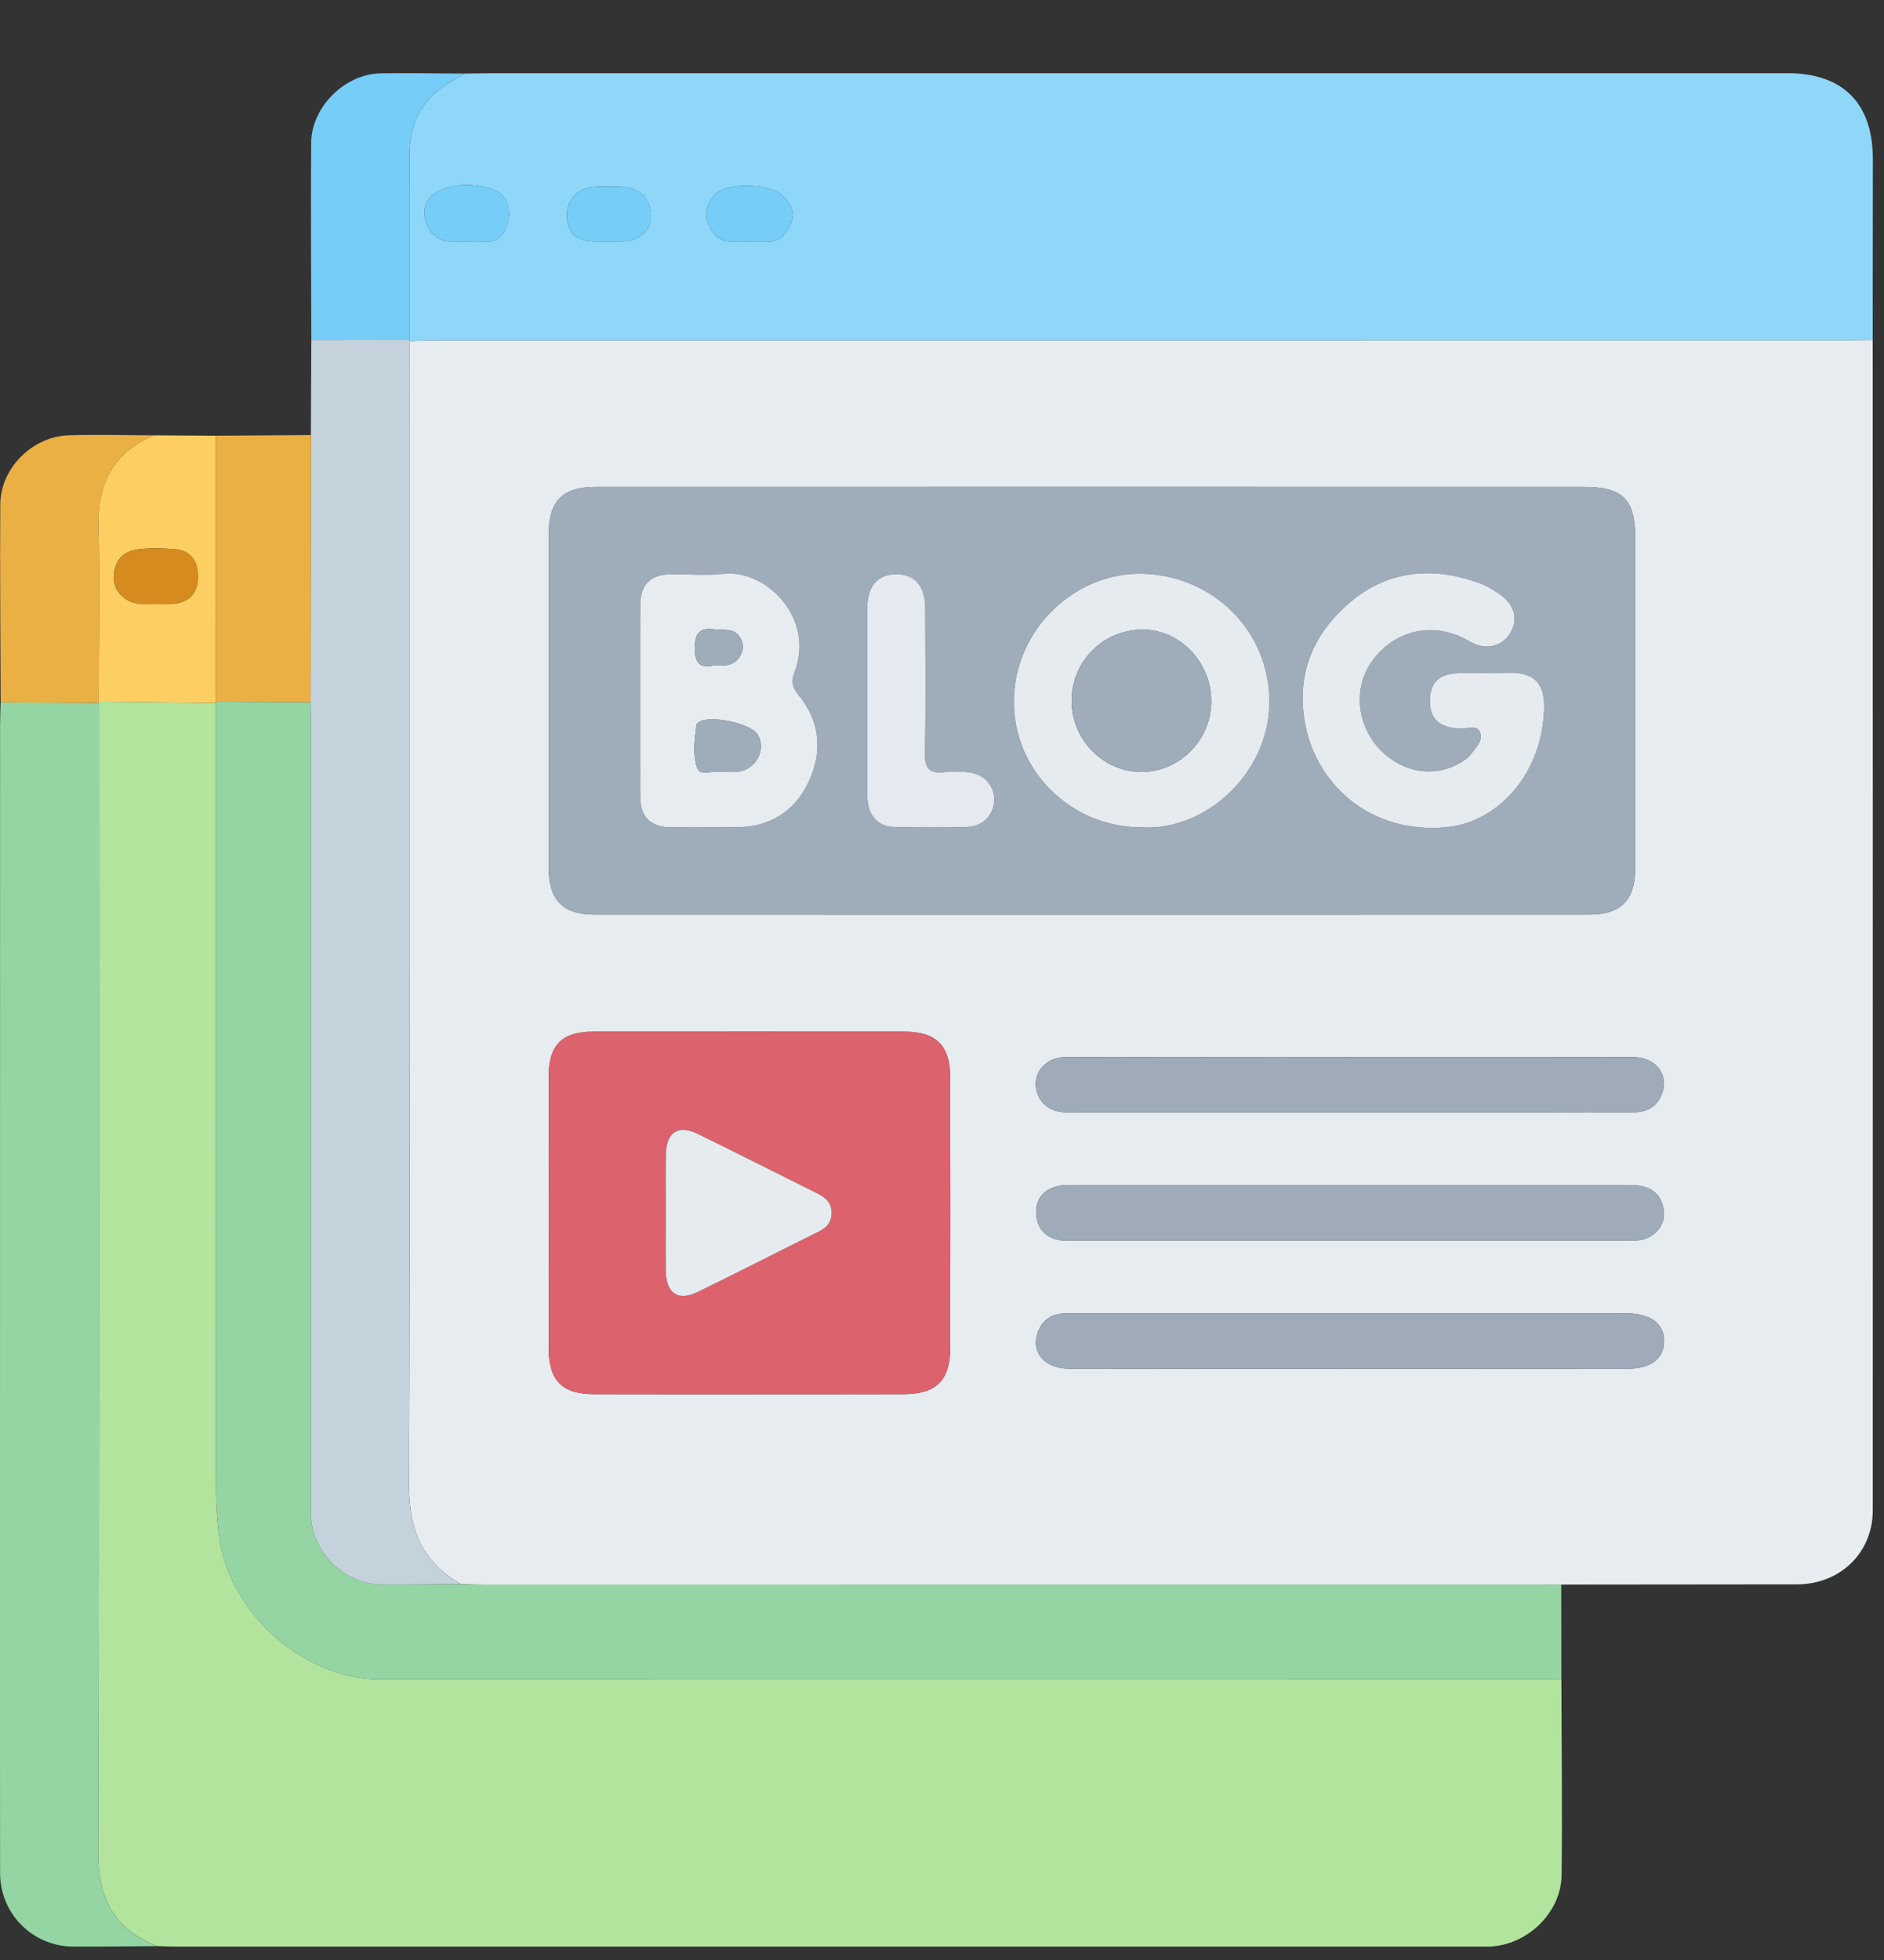 <svg width="25" height="26" viewBox="0 0 25 26" fill="none" xmlns="http://www.w3.org/2000/svg">
<rect x="0" y="0" width="25" height="26" fill="#333333" stroke="none"/>
<path d="M24.85 4.511C24.851 9.685 24.853 14.86 24.851 20.034C24.851 20.6 24.417 21.016 23.846 21.017C22.803 21.018 21.76 21.019 20.717 21.02C15.956 21.02 11.195 21.02 6.434 21.02C6.329 21.02 6.224 21.016 6.119 21.014C5.612 20.727 5.426 20.304 5.428 19.712C5.445 14.649 5.438 9.587 5.438 4.524C5.56 4.521 5.68 4.515 5.802 4.515C12.046 4.515 18.29 4.515 24.535 4.514C24.64 4.514 24.745 4.512 24.85 4.511ZM14.487 6.458C12.296 6.458 10.104 6.458 7.913 6.459C7.465 6.459 7.281 6.644 7.281 7.091C7.281 8.563 7.281 10.034 7.281 11.506C7.281 11.941 7.466 12.132 7.894 12.132C12.293 12.133 16.692 12.133 21.09 12.132C21.507 12.132 21.698 11.939 21.698 11.525C21.699 10.061 21.698 8.598 21.698 7.134C21.698 6.621 21.534 6.459 21.012 6.459C18.837 6.458 16.662 6.458 14.487 6.458ZM9.945 18.495C10.624 18.495 11.304 18.496 11.983 18.494C12.422 18.494 12.608 18.313 12.609 17.88C12.611 16.683 12.612 15.486 12.609 14.289C12.608 13.868 12.421 13.686 11.999 13.685C10.624 13.684 9.249 13.684 7.874 13.685C7.46 13.686 7.282 13.861 7.281 14.272C7.28 15.477 7.28 16.682 7.281 17.887C7.282 18.315 7.458 18.493 7.883 18.494C8.57 18.496 9.258 18.495 9.945 18.495ZM17.909 14.022C17.262 14.022 16.616 14.022 15.969 14.022C15.355 14.022 14.741 14.02 14.127 14.024C13.91 14.026 13.743 14.186 13.744 14.376C13.745 14.584 13.891 14.738 14.108 14.754C14.181 14.76 14.254 14.756 14.326 14.756C16.371 14.756 18.416 14.756 20.461 14.756C20.857 14.756 21.253 14.753 21.649 14.757C21.805 14.758 21.939 14.718 22.021 14.578C22.18 14.305 22.003 14.024 21.667 14.023C20.414 14.021 19.162 14.023 17.909 14.022ZM17.886 16.457C19.098 16.457 20.31 16.457 21.522 16.457C21.595 16.457 21.668 16.462 21.74 16.454C21.941 16.431 22.095 16.267 22.08 16.08C22.064 15.877 21.946 15.756 21.744 15.727C21.68 15.718 21.615 15.723 21.55 15.723C19.127 15.723 16.703 15.723 14.279 15.723C14.207 15.723 14.132 15.717 14.062 15.729C13.873 15.764 13.749 15.882 13.749 16.074C13.749 16.268 13.851 16.413 14.057 16.45C14.128 16.463 14.203 16.457 14.275 16.457C15.479 16.457 16.683 16.457 17.886 16.457ZM17.893 18.157C18.443 18.157 18.992 18.157 19.542 18.157C20.228 18.157 20.915 18.157 21.602 18.156C21.903 18.156 22.077 18.025 22.082 17.797C22.087 17.563 21.907 17.425 21.592 17.423C21.528 17.422 21.463 17.423 21.398 17.423C19.354 17.423 17.31 17.423 15.266 17.423C14.895 17.423 14.523 17.424 14.152 17.423C13.994 17.422 13.866 17.476 13.793 17.622C13.653 17.904 13.835 18.155 14.186 18.155C15.421 18.158 16.657 18.157 17.893 18.157Z" fill="#E7ECF1"/>
<path d="M20.719 22.278C20.721 23.143 20.732 24.008 20.722 24.872C20.717 25.372 20.266 25.804 19.765 25.822C19.725 25.823 19.684 25.822 19.644 25.822C13.863 25.822 8.082 25.822 2.302 25.822C2.229 25.822 2.157 25.818 2.084 25.815C1.517 25.593 1.302 25.183 1.303 24.571C1.318 19.489 1.311 14.407 1.311 9.324L1.308 9.309C1.828 9.315 2.347 9.32 2.866 9.326C2.866 12.739 2.865 16.151 2.865 19.563C2.865 19.837 2.872 20.109 2.908 20.383C3.039 21.388 4.024 22.278 5.047 22.278C10.271 22.28 15.495 22.278 20.719 22.278Z" fill="#B2E49E"/>
<path d="M24.85 4.511C24.745 4.512 24.64 4.514 24.535 4.514C18.29 4.514 12.046 4.514 5.801 4.515C5.679 4.515 5.559 4.52 5.437 4.523L5.436 4.508C5.436 3.686 5.438 2.864 5.436 2.043C5.435 1.69 5.558 1.397 5.838 1.18C5.938 1.103 6.053 1.043 6.162 0.976C6.299 0.975 6.436 0.971 6.574 0.971C12.288 0.971 18.003 0.971 23.718 0.971C24.456 0.971 24.852 1.369 24.852 2.11C24.852 2.91 24.851 3.71 24.85 4.511ZM9.942 3.204C10.007 3.204 10.072 3.2 10.136 3.205C10.314 3.22 10.42 3.14 10.49 2.978C10.561 2.813 10.493 2.701 10.383 2.592C10.226 2.436 9.661 2.415 9.501 2.57C9.399 2.668 9.339 2.801 9.39 2.942C9.443 3.091 9.535 3.214 9.724 3.205C9.797 3.202 9.869 3.204 9.942 3.204ZM6.214 3.204C6.27 3.204 6.328 3.199 6.383 3.205C6.578 3.228 6.695 3.138 6.739 2.957C6.787 2.761 6.724 2.573 6.541 2.514C6.307 2.437 6.045 2.424 5.812 2.538C5.62 2.631 5.584 2.855 5.695 3.039C5.822 3.251 6.025 3.201 6.214 3.204ZM8.071 3.204C8.127 3.204 8.183 3.205 8.24 3.204C8.471 3.201 8.631 3.071 8.64 2.879C8.651 2.653 8.496 2.489 8.254 2.477C8.133 2.471 8.012 2.47 7.891 2.478C7.662 2.493 7.516 2.653 7.524 2.867C7.534 3.098 7.645 3.198 7.901 3.204C7.957 3.206 8.014 3.204 8.071 3.204Z" fill="#8FD7F8"/>
<path d="M20.719 22.278C15.495 22.278 10.271 22.28 5.047 22.278C4.024 22.278 3.039 21.389 2.908 20.383C2.872 20.109 2.865 19.837 2.865 19.563C2.865 16.151 2.865 12.739 2.866 9.326L2.864 9.31C3.283 9.312 3.702 9.314 4.121 9.316C4.123 9.421 4.126 9.526 4.126 9.631C4.127 13.019 4.126 16.406 4.126 19.794C4.126 19.898 4.124 20.004 4.127 20.109C4.14 20.589 4.569 21.014 5.051 21.018C5.407 21.022 5.762 21.016 6.118 21.015C6.223 21.017 6.329 21.02 6.433 21.02C11.195 21.021 15.956 21.021 20.717 21.021C20.718 21.439 20.719 21.858 20.719 22.278Z" fill="#95D5A4"/>
<path d="M1.311 9.324C1.311 14.407 1.318 19.489 1.304 24.572C1.302 25.184 1.517 25.594 2.084 25.816C1.712 25.818 1.34 25.824 0.968 25.822C0.432 25.818 0.002 25.387 0.001 24.847C-0.001 23.415 0 21.984 0 20.552C0 16.912 0 13.273 0.001 9.633C0.001 9.528 0.006 9.423 0.009 9.318C0.443 9.32 0.877 9.321 1.311 9.324Z" fill="#94D5A3"/>
<path d="M6.118 21.014C5.762 21.015 5.407 21.021 5.051 21.018C4.569 21.014 4.14 20.588 4.127 20.108C4.124 20.003 4.126 19.898 4.126 19.793C4.126 16.406 4.126 13.018 4.126 9.631C4.126 9.526 4.123 9.421 4.121 9.316C4.122 8.134 4.124 6.953 4.125 5.771C4.127 5.351 4.129 4.931 4.131 4.511C4.566 4.511 5.002 4.51 5.437 4.509C5.437 4.509 5.438 4.524 5.438 4.524C5.438 9.587 5.444 14.65 5.427 19.713C5.426 20.304 5.612 20.727 6.118 21.014Z" fill="#C4D2DC"/>
<path d="M5.437 4.509C5.002 4.51 4.566 4.511 4.131 4.511C4.13 3.639 4.122 2.767 4.129 1.896C4.133 1.419 4.574 0.982 5.048 0.973C5.419 0.966 5.791 0.975 6.162 0.976C6.053 1.043 5.938 1.103 5.838 1.18C5.558 1.397 5.435 1.69 5.436 2.043C5.439 2.865 5.437 3.687 5.437 4.509Z" fill="#75CDF8"/>
<path d="M1.311 9.324C0.877 9.322 0.443 9.32 0.009 9.318C0.007 8.439 -0.003 7.561 0.004 6.683C0.009 6.211 0.429 5.792 0.905 5.775C1.283 5.762 1.662 5.774 2.041 5.775C1.496 6.005 1.289 6.422 1.306 7.004C1.328 7.771 1.309 8.54 1.308 9.308L1.311 9.324Z" fill="#EAB044"/>
<path d="M1.308 9.309C1.309 8.54 1.328 7.772 1.306 7.004C1.289 6.423 1.496 6.006 2.041 5.775C2.316 5.777 2.591 5.779 2.866 5.78C2.866 6.957 2.865 8.133 2.865 9.31L2.866 9.326C2.347 9.32 1.827 9.314 1.308 9.309ZM2.056 8.011C2.137 8.011 2.218 8.016 2.298 8.01C2.517 7.992 2.629 7.863 2.626 7.641C2.624 7.431 2.524 7.3 2.311 7.284C2.151 7.272 1.986 7.266 1.827 7.288C1.627 7.315 1.513 7.449 1.509 7.654C1.505 7.844 1.664 7.999 1.861 8.011C1.926 8.015 1.992 8.012 2.056 8.011Z" fill="#FDCF63"/>
<path d="M2.865 9.309C2.865 8.133 2.866 6.957 2.866 5.78C3.286 5.777 3.706 5.774 4.126 5.771C4.124 6.953 4.123 8.134 4.121 9.316C3.702 9.314 3.283 9.311 2.865 9.309Z" fill="#EAB044"/>
<path d="M14.487 6.458C16.662 6.458 18.837 6.458 21.012 6.458C21.534 6.458 21.698 6.62 21.698 7.134C21.698 8.597 21.699 10.061 21.698 11.524C21.698 11.938 21.507 12.132 21.09 12.132C16.691 12.133 12.293 12.133 7.894 12.132C7.466 12.132 7.281 11.941 7.281 11.505C7.281 10.034 7.281 8.562 7.281 7.091C7.281 6.643 7.465 6.458 7.913 6.458C10.105 6.458 12.296 6.458 14.487 6.458ZM15.136 10.974C15.985 11.033 16.845 10.266 16.843 9.303C16.842 8.372 16.101 7.643 15.175 7.611C14.28 7.581 13.457 8.339 13.452 9.301C13.447 10.219 14.212 10.972 15.136 10.974ZM19.726 8.929C19.605 8.929 19.484 8.927 19.363 8.93C19.099 8.936 18.977 9.05 18.974 9.288C18.97 9.537 19.096 9.652 19.372 9.665C19.463 9.669 19.594 9.612 19.637 9.712C19.685 9.822 19.581 9.921 19.515 10.009C19.478 10.059 19.419 10.095 19.363 10.126C19.025 10.318 18.613 10.248 18.323 9.956C18.029 9.659 17.96 9.209 18.149 8.863C18.376 8.448 18.925 8.171 19.503 8.511C19.718 8.637 19.942 8.573 20.047 8.386C20.151 8.2 20.093 8.011 19.882 7.87C19.795 7.812 19.701 7.76 19.604 7.725C18.996 7.513 18.416 7.567 17.918 7.987C17.388 8.433 17.173 9.016 17.34 9.701C17.511 10.401 18.163 11.06 19.181 10.974C19.837 10.919 20.396 10.331 20.479 9.557C20.524 9.135 20.45 8.885 19.919 8.928C19.856 8.934 19.791 8.929 19.726 8.929ZM8.494 9.287C8.494 9.716 8.491 10.145 8.495 10.574C8.497 10.839 8.632 10.971 8.9 10.974C9.192 10.977 9.483 10.974 9.774 10.973C10.214 10.972 10.539 10.767 10.725 10.379C10.918 9.977 10.884 9.573 10.596 9.22C10.51 9.116 10.496 9.039 10.542 8.92C10.82 8.208 10.171 7.549 9.596 7.612C9.365 7.638 9.127 7.613 8.893 7.618C8.628 7.622 8.497 7.756 8.494 8.026C8.492 8.446 8.494 8.867 8.494 9.287ZM11.508 9.278C11.508 9.706 11.504 10.135 11.509 10.563C11.512 10.812 11.645 10.965 11.862 10.97C12.185 10.977 12.509 10.979 12.832 10.97C13.041 10.964 13.187 10.81 13.193 10.616C13.199 10.415 13.046 10.257 12.826 10.242C12.729 10.236 12.63 10.23 12.535 10.242C12.339 10.266 12.268 10.199 12.272 9.991C12.285 9.353 12.279 8.714 12.276 8.075C12.275 7.774 12.143 7.62 11.896 7.618C11.645 7.615 11.509 7.768 11.508 8.065C11.505 8.469 11.508 8.873 11.508 9.278Z" fill="#9FACBA"/>
<path d="M9.945 18.495C9.258 18.495 8.57 18.496 7.883 18.494C7.458 18.493 7.281 18.315 7.281 17.887C7.28 16.682 7.28 15.477 7.281 14.272C7.282 13.861 7.46 13.685 7.874 13.685C9.249 13.684 10.624 13.684 11.999 13.685C12.421 13.686 12.608 13.868 12.609 14.289C12.612 15.486 12.612 16.683 12.609 17.88C12.608 18.313 12.422 18.494 11.983 18.494C11.304 18.495 10.624 18.495 9.945 18.495ZM8.835 16.066C8.835 16.332 8.832 16.598 8.836 16.864C8.84 17.159 8.998 17.264 9.26 17.136C9.795 16.875 10.326 16.604 10.859 16.338C10.96 16.288 11.03 16.222 11.034 16.1C11.038 15.968 10.968 15.893 10.857 15.838C10.323 15.573 9.793 15.301 9.257 15.041C8.996 14.914 8.84 15.02 8.835 15.316C8.832 15.566 8.835 15.816 8.835 16.066Z" fill="#DC636E"/>
<path d="M17.909 14.023C19.162 14.023 20.414 14.021 21.667 14.024C22.003 14.025 22.18 14.306 22.021 14.579C21.939 14.719 21.806 14.759 21.649 14.758C21.253 14.754 20.857 14.757 20.461 14.757C18.416 14.757 16.371 14.757 14.326 14.757C14.254 14.757 14.181 14.761 14.108 14.755C13.891 14.738 13.744 14.585 13.744 14.377C13.743 14.187 13.91 14.027 14.127 14.025C14.741 14.021 15.355 14.023 15.969 14.023C16.616 14.022 17.262 14.022 17.909 14.023Z" fill="#9FABB9"/>
<path d="M17.886 16.457C16.683 16.457 15.479 16.457 14.275 16.457C14.202 16.457 14.128 16.463 14.057 16.45C13.85 16.413 13.749 16.268 13.749 16.074C13.749 15.882 13.873 15.764 14.062 15.729C14.132 15.716 14.207 15.723 14.279 15.723C16.703 15.723 19.127 15.723 21.55 15.723C21.615 15.723 21.68 15.718 21.744 15.727C21.947 15.756 22.064 15.877 22.08 16.08C22.094 16.267 21.941 16.431 21.74 16.454C21.668 16.462 21.595 16.457 21.522 16.457C20.31 16.457 19.098 16.457 17.886 16.457Z" fill="#9FABB9"/>
<path d="M17.893 18.157C16.657 18.157 15.421 18.158 14.185 18.156C13.833 18.155 13.652 17.905 13.792 17.623C13.866 17.476 13.993 17.423 14.151 17.423C14.522 17.424 14.894 17.423 15.265 17.423C17.309 17.423 19.353 17.423 21.397 17.423C21.462 17.423 21.527 17.423 21.591 17.423C21.906 17.425 22.086 17.563 22.081 17.798C22.076 18.025 21.903 18.157 21.601 18.157C20.914 18.158 20.227 18.157 19.541 18.157C18.992 18.157 18.443 18.157 17.893 18.157Z" fill="#9FABB9"/>
<path d="M9.942 3.204C9.869 3.204 9.797 3.202 9.724 3.205C9.536 3.214 9.444 3.091 9.39 2.942C9.339 2.8 9.399 2.668 9.501 2.57C9.662 2.415 10.226 2.436 10.384 2.592C10.493 2.701 10.562 2.812 10.49 2.978C10.421 3.14 10.314 3.22 10.136 3.205C10.072 3.2 10.007 3.204 9.942 3.204Z" fill="#75CDF8"/>
<path d="M6.214 3.204C6.025 3.201 5.822 3.251 5.695 3.039C5.585 2.855 5.62 2.631 5.812 2.538C6.046 2.424 6.307 2.436 6.542 2.514C6.725 2.574 6.788 2.761 6.74 2.957C6.695 3.138 6.578 3.228 6.384 3.205C6.328 3.199 6.271 3.204 6.214 3.204Z" fill="#75CDF8"/>
<path d="M8.071 3.204C8.014 3.204 7.958 3.206 7.902 3.204C7.645 3.198 7.535 3.098 7.525 2.867C7.516 2.653 7.663 2.494 7.892 2.478C8.012 2.47 8.134 2.472 8.254 2.477C8.496 2.489 8.651 2.653 8.641 2.879C8.631 3.071 8.471 3.201 8.24 3.204C8.183 3.205 8.127 3.204 8.071 3.204Z" fill="#75CDF8"/>
<path d="M2.056 8.012C1.992 8.012 1.926 8.015 1.862 8.011C1.665 7.999 1.506 7.844 1.51 7.654C1.514 7.449 1.628 7.315 1.828 7.288C1.987 7.266 2.152 7.272 2.312 7.284C2.524 7.3 2.625 7.431 2.627 7.641C2.629 7.863 2.518 7.992 2.299 8.01C2.218 8.016 2.137 8.011 2.056 8.012Z" fill="#D68B1E"/>
<path d="M15.136 10.974C14.212 10.973 13.447 10.219 13.453 9.301C13.458 8.339 14.28 7.581 15.175 7.611C16.102 7.643 16.842 8.372 16.844 9.303C16.845 10.266 15.985 11.033 15.136 10.974ZM14.22 9.299C14.221 9.818 14.647 10.245 15.158 10.24C15.659 10.234 16.071 9.813 16.073 9.305C16.075 8.783 15.65 8.344 15.152 8.352C14.63 8.36 14.219 8.778 14.22 9.299Z" fill="#E6EBF0"/>
<path d="M19.726 8.929C19.791 8.929 19.856 8.934 19.92 8.928C20.45 8.885 20.524 9.135 20.479 9.557C20.397 10.332 19.837 10.919 19.182 10.974C18.163 11.06 17.511 10.401 17.34 9.701C17.174 9.016 17.389 8.433 17.918 7.987C18.417 7.567 18.997 7.513 19.604 7.725C19.702 7.759 19.796 7.812 19.882 7.87C20.094 8.011 20.151 8.201 20.047 8.386C19.943 8.573 19.718 8.636 19.504 8.511C18.926 8.171 18.377 8.448 18.149 8.863C17.96 9.209 18.029 9.658 18.324 9.956C18.614 10.248 19.026 10.318 19.364 10.126C19.419 10.095 19.478 10.059 19.515 10.009C19.581 9.921 19.686 9.822 19.638 9.712C19.595 9.612 19.464 9.669 19.372 9.665C19.096 9.651 18.971 9.537 18.974 9.288C18.978 9.05 19.099 8.936 19.363 8.93C19.484 8.927 19.605 8.929 19.726 8.929Z" fill="#E6EBF0"/>
<path d="M8.494 9.287C8.494 8.867 8.492 8.446 8.495 8.026C8.497 7.756 8.628 7.623 8.893 7.618C9.128 7.614 9.365 7.638 9.597 7.612C10.172 7.549 10.821 8.208 10.542 8.92C10.496 9.039 10.511 9.116 10.596 9.22C10.885 9.572 10.919 9.977 10.726 10.379C10.54 10.767 10.214 10.972 9.774 10.973C9.483 10.974 9.192 10.977 8.901 10.974C8.632 10.971 8.498 10.839 8.495 10.574C8.492 10.145 8.494 9.716 8.494 9.287ZM9.534 10.237C9.644 10.237 9.726 10.247 9.804 10.235C10.041 10.198 10.171 9.931 10.051 9.741C9.959 9.594 9.414 9.481 9.273 9.58C9.261 9.589 9.244 9.603 9.242 9.616C9.219 9.807 9.189 10.01 9.252 10.188C9.292 10.301 9.457 10.218 9.534 10.237ZM9.457 8.83C9.597 8.831 9.72 8.841 9.804 8.728C9.861 8.651 9.873 8.564 9.833 8.479C9.758 8.322 9.608 8.364 9.476 8.348C9.273 8.324 9.222 8.406 9.22 8.602C9.219 8.807 9.298 8.859 9.457 8.83Z" fill="#E7ECF1"/>
<path d="M11.508 9.278C11.508 8.873 11.505 8.469 11.508 8.065C11.51 7.768 11.646 7.616 11.897 7.618C12.144 7.62 12.276 7.775 12.277 8.075C12.279 8.714 12.286 9.353 12.273 9.991C12.268 10.199 12.339 10.266 12.535 10.242C12.631 10.23 12.73 10.235 12.826 10.242C13.047 10.257 13.2 10.415 13.193 10.616C13.187 10.81 13.042 10.964 12.832 10.97C12.509 10.979 12.186 10.977 11.863 10.97C11.645 10.965 11.512 10.812 11.509 10.563C11.504 10.135 11.508 9.706 11.508 9.278Z" fill="#E5EAF0"/>
<path d="M8.835 16.066C8.835 15.816 8.832 15.566 8.836 15.317C8.84 15.021 8.996 14.915 9.257 15.041C9.793 15.302 10.324 15.573 10.858 15.838C10.968 15.893 11.039 15.968 11.034 16.1C11.03 16.222 10.96 16.289 10.86 16.339C10.326 16.604 9.796 16.875 9.26 17.137C8.999 17.264 8.841 17.159 8.836 16.865C8.832 16.598 8.835 16.332 8.835 16.066Z" fill="#E6EBF0"/>
<path d="M14.22 9.299C14.22 8.778 14.63 8.36 15.152 8.351C15.65 8.343 16.075 8.783 16.073 9.304C16.071 9.813 15.659 10.234 15.158 10.24C14.647 10.245 14.221 9.818 14.22 9.299Z" fill="#9FACBA"/>
<path d="M9.534 10.237C9.457 10.218 9.292 10.301 9.252 10.188C9.19 10.01 9.219 9.807 9.243 9.616C9.244 9.603 9.261 9.589 9.274 9.58C9.414 9.481 9.96 9.594 10.052 9.741C10.171 9.932 10.041 10.198 9.805 10.235C9.726 10.247 9.644 10.237 9.534 10.237Z" fill="#9FACBA"/>
<path d="M9.457 8.83C9.298 8.859 9.219 8.807 9.22 8.602C9.222 8.406 9.273 8.324 9.476 8.348C9.608 8.364 9.758 8.322 9.833 8.479C9.874 8.564 9.861 8.651 9.804 8.728C9.72 8.841 9.597 8.831 9.457 8.83Z" fill="#9FACBA"/>
</svg>
